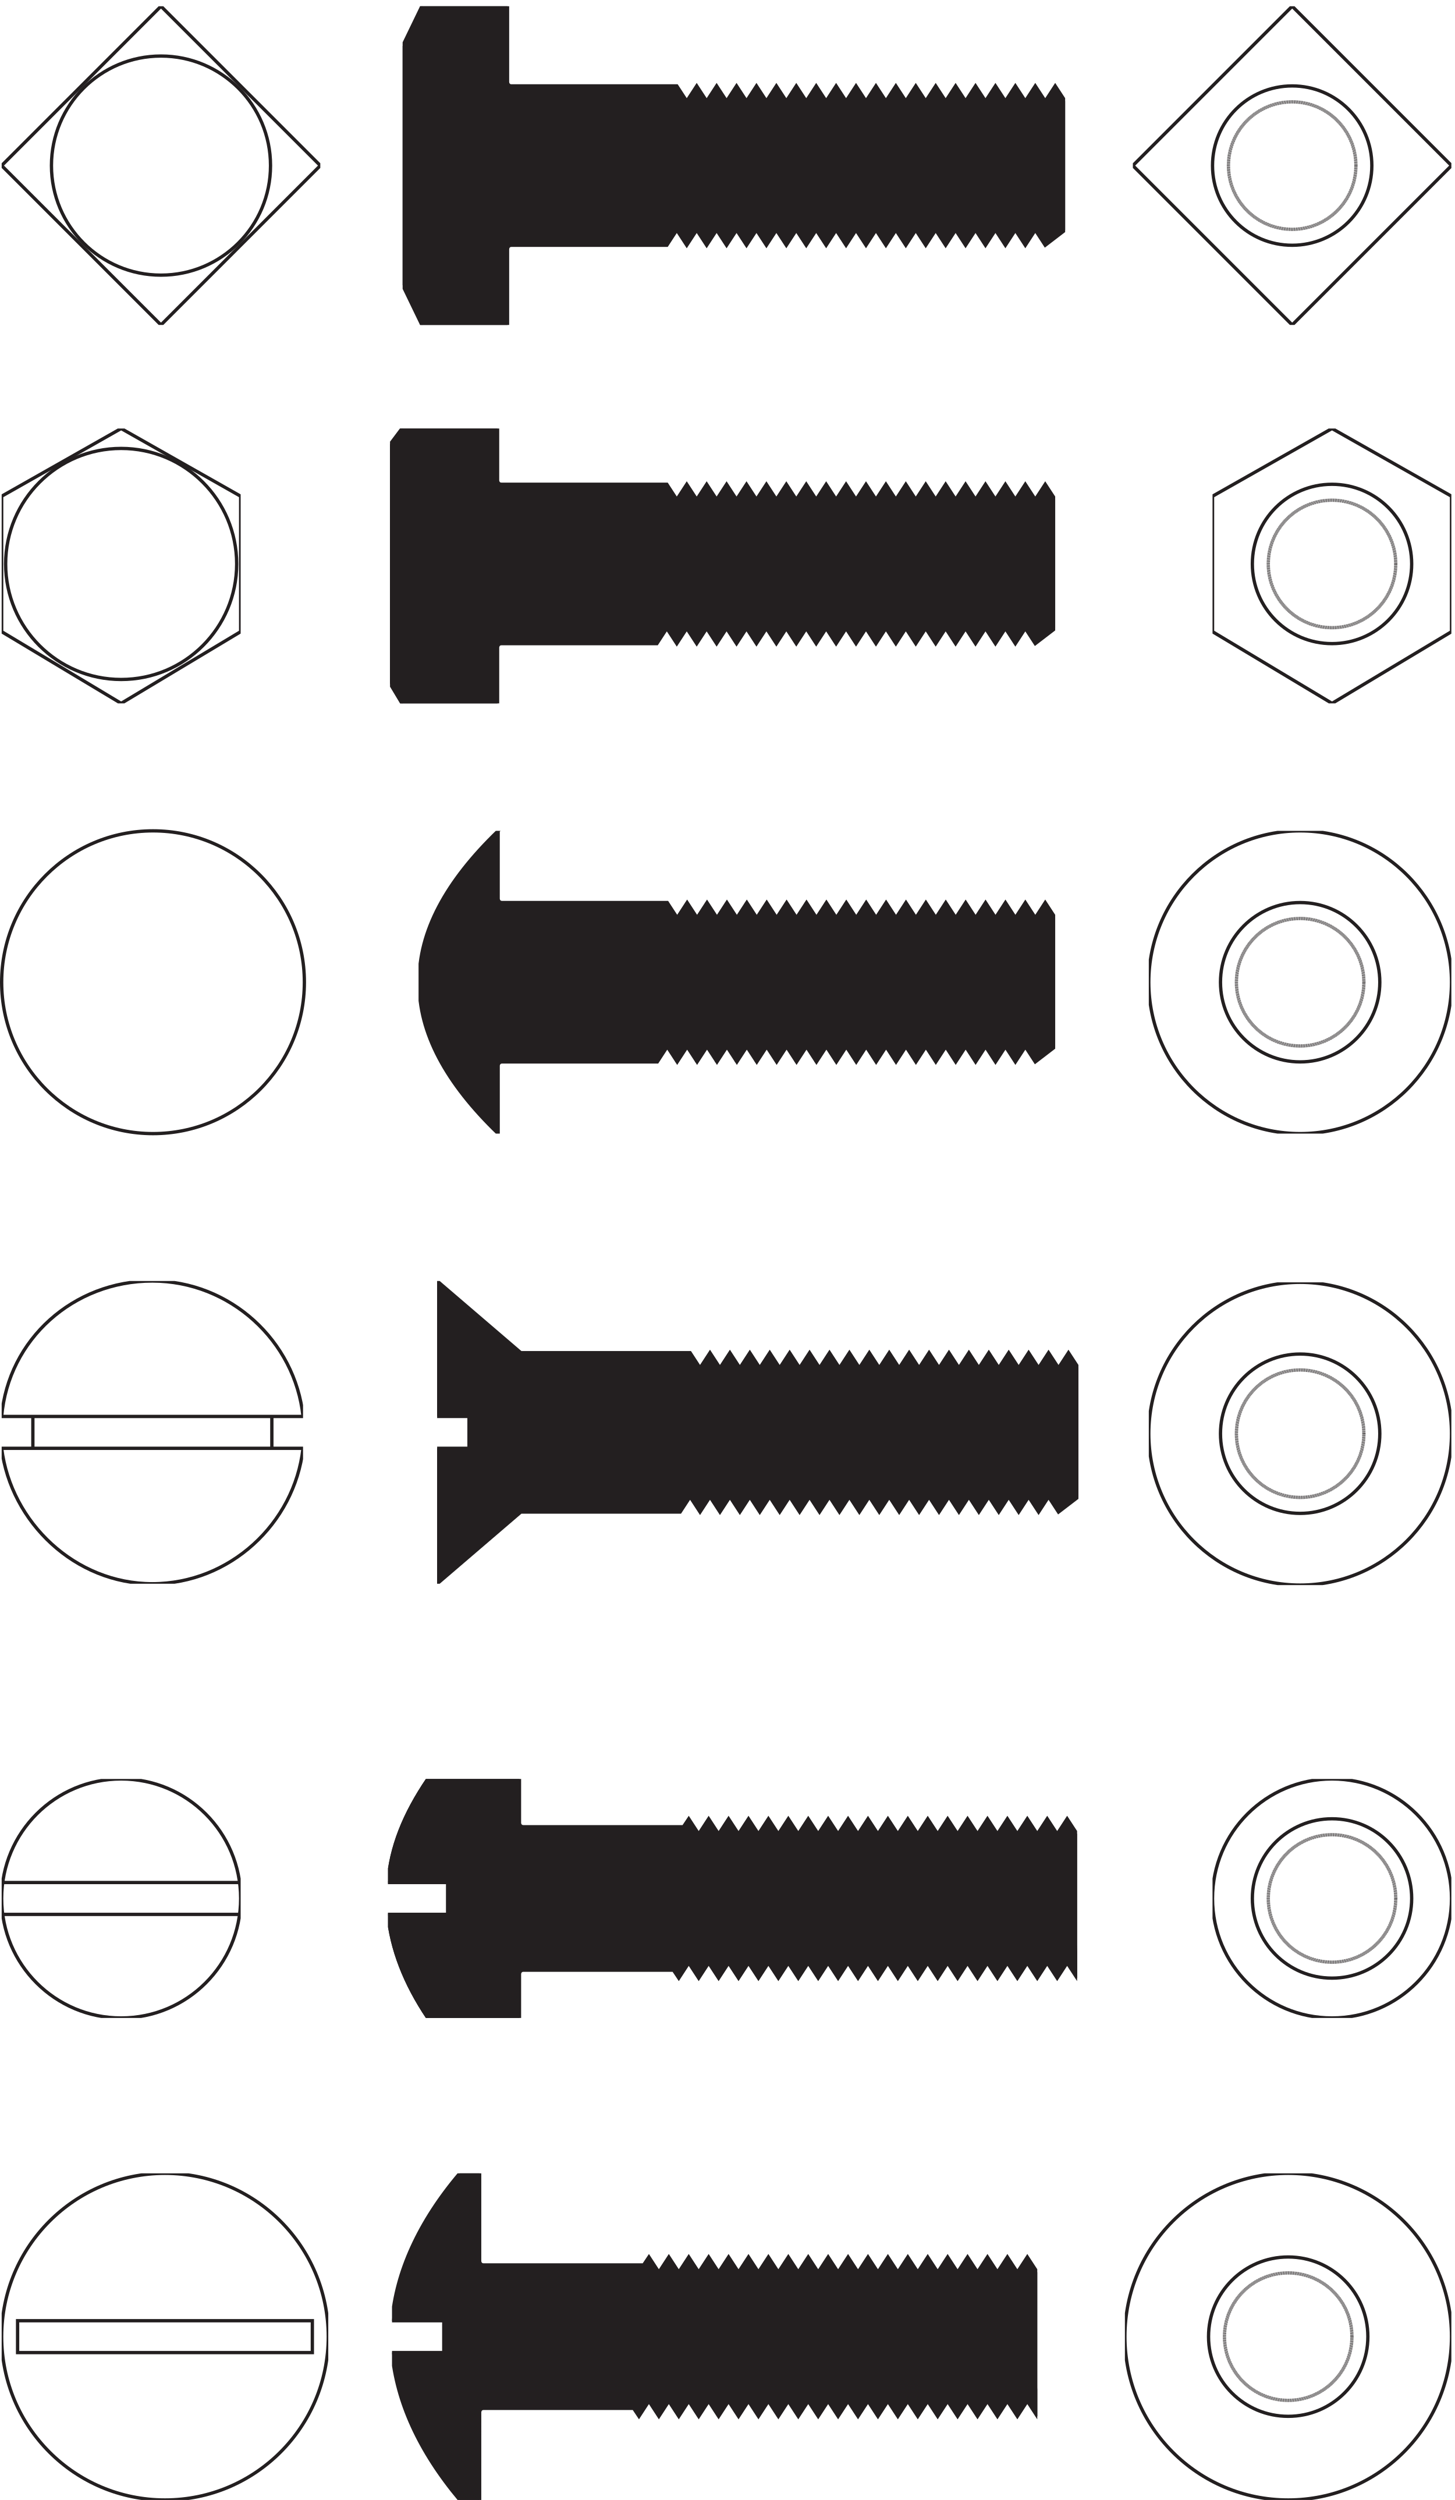 <svg xmlns="http://www.w3.org/2000/svg" xml:space="preserve" width="437.256" height="751.2"><defs><clipPath id="a" clipPathUnits="userSpaceOnUse"><path d="M3.332 4680h540v-621h-540Z" clip-rule="evenodd"/></clipPath><clipPath id="b" clipPathUnits="userSpaceOnUse"><path d="M880.832 4680H2383.83v-621H880.832Z" clip-rule="evenodd"/></clipPath><clipPath id="c" clipPathUnits="userSpaceOnUse"><path d="M0 0h3279v5634H0Z"/></clipPath><clipPath id="d" clipPathUnits="userSpaceOnUse"><path d="M0 5634h3279.33V0H0Z" clip-rule="evenodd"/></clipPath><clipPath id="e" clipPathUnits="userSpaceOnUse"><path d="M2595.33 3771h684v-684h-684z" clip-rule="evenodd"/></clipPath><clipPath id="f" clipPathUnits="userSpaceOnUse"><path d="M945.332 3771H2383.83v-684H945.332Z" clip-rule="evenodd"/></clipPath><clipPath id="g" clipPathUnits="userSpaceOnUse"><path d="M987.332 2754H2436.33v-684H987.332Z" clip-rule="evenodd"/></clipPath><clipPath id="h" clipPathUnits="userSpaceOnUse"><path d="M0 0h3279v5634H0Z"/></clipPath><clipPath id="i" clipPathUnits="userSpaceOnUse"><path d="M0 5634h3279.33V0H0Z" clip-rule="evenodd"/></clipPath><clipPath id="j" clipPathUnits="userSpaceOnUse"><path d="M2595.33 2751h684v-684h-684z" clip-rule="evenodd"/></clipPath><clipPath id="k" clipPathUnits="userSpaceOnUse"><path d="M0 0h3279v5634H0Z"/></clipPath><clipPath id="l" clipPathUnits="userSpaceOnUse"><path d="M0 5634h3279.33V0H0Z" clip-rule="evenodd"/></clipPath><clipPath id="m" clipPathUnits="userSpaceOnUse"><path d="M2739.33 4680h540v-621h-540z" clip-rule="evenodd"/></clipPath><clipPath id="n" clipPathUnits="userSpaceOnUse"><path d="M3.332 2754h681v-684h-681Z" clip-rule="evenodd"/></clipPath><clipPath id="o" clipPathUnits="userSpaceOnUse"><path d="M3.332 1629h540v-540h-540Z" clip-rule="evenodd"/></clipPath><clipPath id="p" clipPathUnits="userSpaceOnUse"><path d="M3.332 738h738V0h-738Z" clip-rule="evenodd"/></clipPath><clipPath id="q" clipPathUnits="userSpaceOnUse"><path d="M885.332 738H2343.33V0H885.332Z" clip-rule="evenodd"/></clipPath><clipPath id="r" clipPathUnits="userSpaceOnUse"><path d="M876.332 1629H2433.33v-540H876.332Z" clip-rule="evenodd"/></clipPath><clipPath id="s" clipPathUnits="userSpaceOnUse"><path d="M3.332 5634h720v-720h-720Z" clip-rule="evenodd"/></clipPath><clipPath id="t" clipPathUnits="userSpaceOnUse"><path d="M909.332 5634H2406.33v-720H909.332Z" clip-rule="evenodd"/></clipPath><clipPath id="u" clipPathUnits="userSpaceOnUse"><path d="M0 0h3279v5634H0Z"/></clipPath><clipPath id="v" clipPathUnits="userSpaceOnUse"><path d="M0 5634h3279.33V0H0Z" clip-rule="evenodd"/></clipPath><clipPath id="w" clipPathUnits="userSpaceOnUse"><path d="M2559.33 5634h720v-720h-720z" clip-rule="evenodd"/></clipPath><clipPath id="x" clipPathUnits="userSpaceOnUse"><path d="M0 0h3279v5634H0Z"/></clipPath><clipPath id="y" clipPathUnits="userSpaceOnUse"><path d="M0 5634h3279.33V0H0Z" clip-rule="evenodd"/></clipPath><clipPath id="z" clipPathUnits="userSpaceOnUse"><path d="M2739.33 1629h540v-540h-540z" clip-rule="evenodd"/></clipPath><clipPath id="A" clipPathUnits="userSpaceOnUse"><path d="M0 0h3279v5634H0Z"/></clipPath><clipPath id="B" clipPathUnits="userSpaceOnUse"><path d="M0 5634h3279.33V0H0Z" clip-rule="evenodd"/></clipPath><clipPath id="C" clipPathUnits="userSpaceOnUse"><path d="M2541.33 738h738V0h-738z" clip-rule="evenodd"/></clipPath></defs><g clip-path="url(#a)" transform="matrix(.133 0 0 -.133 .056 751.2)"><path d="m273.332 4680 270-153v-306l-270-162-270 162v306z" style="fill:none;stroke:#231f20;stroke-width:7.5;stroke-linecap:butt;stroke-linejoin:miter;stroke-miterlimit:10;stroke-dasharray:none;stroke-opacity:1"/><path d="M534.332 4374c0-144.15-116.848-261-261-261-144.144 0-261 116.85-261 261 0 144.14 116.856 261 261 261 144.152 0 261-116.86 261-261z" style="fill:none;stroke:#231f20;stroke-width:7.5;stroke-linecap:butt;stroke-linejoin:miter;stroke-miterlimit:10;stroke-dasharray:none;stroke-opacity:1"/></g><g clip-path="url(#b)" transform="matrix(.133 0 0 -.133 .056 751.2)"><path d="M1483.83 4194v180l22.5-145.5m0 325.5 22.5-360m0 325.5 22.5-291m0 325.5 22.5-360m0 325.5 22.5-291m0 325.5 22.5-360m0 325.5 22.5-291m0 325.5 22.5-360m0 325.5 22.5-291m0 325.5 22.5-360m0 325.5 22.5-291m0 325.5 22.5-360m0 325.5 22.5-291m0 325.5 22.5-360m0 325.5 22.5-291m0 325.5 22.5-360m0 325.5 22.5-291m0 325.5 22.5-360m0 325.5 22.5-291m0 325.5 22.5-360m0 325.5 22.5-291m0 325.5 22.5-360m0 325.5 22.5-291m0 325.5 22.5-360m0 325.5 22.5-291m0 325.5 22.5-360m0 325.5 22.5-291m0 325.5 22.5-360m0 325.5 22.5-291m0 325.5 22.5-360m0 325.5 22.5-291m0 325.5 22.5-360m0 325.5 22.5-291m0 325.5 22.5-360m0 325.5 22.5-291m0 325.5 22.5-360m0 325.5 22.5-291m0 325.5 22.5-360m0 325.5 22.5-145.5v180m-1480.498 90v-540m27 423c-18-102-18-204 0-306m0 306c-18 48-18 99 0 153m0-459c-18-48-18-102 0-162m0 162h215.998m-215.998 306h215.998" style="fill:none;stroke:#231f20;stroke-width:7.5;stroke-linecap:butt;stroke-linejoin:miter;stroke-miterlimit:10;stroke-dasharray:none;stroke-opacity:1"/><path d="m880.832 4644 27 36h215.998v-117s0-9 9-9h373.5l22.5-34.5 22.5 34.5 22.5-34.5 22.5 34.5 22.5-34.5 22.5 34.5 22.5-34.5 22.5 34.5 22.5-34.5 22.5 34.5 22.5-34.5 22.5 34.5 22.5-34.5 22.5 34.5 22.5-34.5 22.5 34.5 22.5-34.5 22.5 34.5 22.5-34.5 22.5 34.5 22.5-34.5 22.5 34.5 22.5-34.5 22.5 34.5 22.5-34.5 22.5 34.5 22.5-34.5 22.5 34.5 22.5-34.5 22.5 34.5 22.5-34.5 22.5 34.5 22.5-34.5 22.5 34.5 22.5-34.5 22.5 34.5 22.5-34.5 22.5 34.5 22.5-34.5v-291l-45-34.5-22.5 34.5-22.5-34.5-22.5 34.5-22.5-34.5-22.5 34.5-22.5-34.5-22.5 34.5-22.5-34.5-22.5 34.5-22.5-34.5-22.5 34.5-22.5-34.5-22.5 34.5-22.5-34.5-22.5 34.5-22.5-34.5-22.5 34.5-22.5-34.5-22.5 34.5-22.5-34.5-22.5 34.5-22.5-34.5-22.5 34.5-22.5-34.5-22.5 34.5-22.5-34.5-22.5 34.5-22.5-34.5-22.5 34.5-22.5-34.5-22.5 34.5-22.5-34.5-22.5 34.5-22.5-34.5-22.5 34.5-22.5-34.5-22.5 34.5-22.5-34.5h-351c-9 0-9-9-9-9v-126H907.832l-27 45v540" style="fill:#231f20;fill-opacity:1;fill-rule:evenodd;stroke:none"/><path d="m880.832 4644 27 36h215.998v-117s0-9 9-9h373.5l22.5-34.5 22.5 34.5 22.5-34.5 22.5 34.5 22.5-34.5 22.5 34.5 22.5-34.5 22.5 34.5 22.5-34.5 22.5 34.5 22.5-34.5 22.5 34.5 22.5-34.5 22.5 34.5 22.5-34.5 22.5 34.5 22.5-34.5 22.5 34.5 22.5-34.5 22.5 34.5 22.5-34.5 22.5 34.5 22.5-34.5 22.5 34.5 22.5-34.5 22.5 34.5 22.5-34.5 22.5 34.5 22.5-34.5 22.5 34.5 22.5-34.5 22.5 34.5 22.5-34.5 22.5 34.5 22.5-34.5 22.5 34.5 22.5-34.5 22.5 34.5 22.5-34.5v-291l-45-34.5-22.5 34.5-22.5-34.5-22.5 34.5-22.5-34.5-22.5 34.5-22.5-34.5-22.5 34.5-22.5-34.5-22.5 34.5-22.5-34.5-22.5 34.5-22.5-34.5-22.5 34.5-22.5-34.5-22.5 34.5-22.5-34.5-22.5 34.5-22.5-34.5-22.5 34.5-22.5-34.5-22.5 34.5-22.5-34.5-22.5 34.5-22.5-34.5-22.5 34.5-22.5-34.5-22.5 34.5-22.5-34.5-22.5 34.5-22.5-34.5-22.5 34.5-22.5-34.5-22.5 34.5-22.5-34.5-22.5 34.5-22.5-34.5-22.5 34.5-22.5-34.5h-351c-9 0-9-9-9-9v-126H907.832l-27 45v540m242.998-81v-378" style="fill:none;stroke:#231f20;stroke-width:7.5;stroke-linecap:butt;stroke-linejoin:miter;stroke-miterlimit:10;stroke-dasharray:none;stroke-opacity:1"/></g><g clip-path="url(#c)" transform="matrix(.133 0 0 -.133 .056 751.2)"><g clip-path="url(#d)"><g clip-path="url(#e)"><path d="M3279.33 3429c0-188.89-153.11-342-342-342-188.88 0-342 153.11-342 342 0 188.88 153.12 342 342 342 188.89 0 342-153.12 342-342z" style="fill:none;stroke:#231f20;stroke-width:7.5;stroke-linecap:butt;stroke-linejoin:miter;stroke-miterlimit:10;stroke-dasharray:none;stroke-opacity:1"/><path d="M3117.33 3429c0-99.41-80.58-180-180-180-99.41 0-180 80.59-180 180s80.59 180 180 180c99.42 0 180-80.59 180-180z" style="fill:none;stroke:#231f20;stroke-width:7.5;stroke-linecap:butt;stroke-linejoin:miter;stroke-miterlimit:10;stroke-dasharray:none;stroke-opacity:1"/><path d="M3081.33 3429c0-79.53-64.47-144-144-144s-144 64.47-144 144 64.47 144 144 144 144-64.47 144-144z" style="fill:none;stroke:#231f20;stroke-width:7.5;stroke-linecap:butt;stroke-linejoin:miter;stroke-miterlimit:10;stroke-dasharray:1,1;stroke-dashoffset:0;stroke-opacity:1"/></g></g></g><g clip-path="url(#f)" transform="matrix(.133 0 0 -.133 .056 751.2)"><path d="M1483.83 3249v180l22.5-145.5m0 325.5 22.5-360m0 325.5 22.5-291m0 325.5 22.5-360m0 325.5 22.5-291m0 325.5 22.5-360m0 325.5 22.5-291m0 325.5 22.5-360m0 325.5 22.5-291m0 325.5 22.5-360m0 325.5 22.5-291m0 325.5 22.5-360m0 325.5 22.5-291m0 325.5 22.5-360m0 325.5 22.5-291m0 325.5 22.5-360m0 325.5 22.5-291m0 325.5 22.5-360m0 325.5 22.5-291m0 325.5 22.5-360m0 325.5 22.5-291m0 325.5 22.5-360m0 325.5 22.5-291m0 325.5 22.5-360m0 325.5 22.5-291m0 325.5 22.5-360m0 325.5 22.5-291m0 325.5 22.5-360m0 325.5 22.5-291m0 325.5 22.5-360m0 325.5 22.5-291m0 325.5 22.5-360m0 325.5 22.5-291m0 325.5 22.5-360m0 325.5 22.5-291m0 325.5 22.5-360m0 325.5 22.5-291m0 325.5 22.5-360m0 325.5 22.5-145.5v180m-1237.5 9v-378" style="fill:none;stroke:#231f20;stroke-width:7.5;stroke-linecap:butt;stroke-linejoin:miter;stroke-miterlimit:10;stroke-dasharray:none;stroke-opacity:1"/><path d="M1125.12 3771v-153s0-9 8.99-9h373.12l22.48-34.5 22.47 34.5 22.48-34.5 22.48 34.5 22.48-34.5 22.47 34.5 22.48-34.5 22.48 34.5 22.47-34.5L1732 3609l22.48-34.5 22.48 34.5 22.47-34.5 22.48 34.5 22.48-34.5 22.47 34.5 22.48-34.5 22.48 34.5 22.47-34.5 22.48 34.5 22.47-34.5 22.48 34.5 22.48-34.5 22.48 34.5 22.47-34.5 22.48 34.5 22.48-34.5 22.47 34.5 22.48-34.5 22.48 34.5 22.47-34.5 22.48 34.5 22.48-34.5 22.48 34.5 22.47-34.5 22.48 34.5 22.48-34.5 22.47 34.5 22.48-34.5v-291l-44.95-34.5-22.48 34.5-22.48-34.5-22.47 34.5-22.48-34.5-22.48 34.5-22.48-34.5-22.47 34.5-22.48-34.5-22.48 34.5-22.47-34.5-22.48 34.5-22.48-34.5-22.47 34.5-22.48-34.5-22.48 34.5-22.48-34.5-22.47 34.5-22.48-34.5-22.47 34.5-22.48-34.5-22.48 34.5-22.47-34.5-22.48 34.5-22.48-34.5-22.47 34.5-22.48-34.5-22.48 34.5-22.48-34.5-22.47 34.5-22.48-34.5-22.48 34.5-22.47-34.5-22.48 34.5-22.48-34.5-22.48 34.5-22.47-34.5-22.48 34.5-22.48-34.5h-350.64c-8.99 0-8.99-9-8.99-9h.03v-153c-118.38 114-179.818 228-178.318 342-1.5 114 59.938 228 178.318 342h-.03" style="fill:#231f20;fill-opacity:1;fill-rule:evenodd;stroke:none"/><path d="M1125.12 3771v-153s0-9 8.99-9h373.12l22.48-34.5 22.47 34.5 22.48-34.5 22.48 34.5 22.48-34.5 22.47 34.5 22.48-34.5 22.48 34.5 22.47-34.5L1732 3609l22.48-34.5 22.48 34.5 22.47-34.5 22.48 34.5 22.48-34.5 22.47 34.5 22.48-34.5 22.48 34.5 22.47-34.5 22.48 34.5 22.47-34.5 22.48 34.5 22.48-34.5 22.48 34.5 22.47-34.5 22.48 34.5 22.48-34.5 22.47 34.5 22.48-34.5 22.48 34.5 22.47-34.5 22.48 34.5 22.48-34.5 22.48 34.5 22.47-34.5 22.48 34.5 22.48-34.5 22.47 34.5 22.48-34.5v-291l-44.95-34.5-22.48 34.5-22.48-34.5-22.47 34.5-22.48-34.5-22.48 34.5-22.48-34.5-22.47 34.5-22.48-34.5-22.48 34.5-22.47-34.5-22.48 34.5-22.48-34.5-22.47 34.5-22.48-34.5-22.48 34.5-22.48-34.5-22.47 34.5-22.48-34.5-22.47 34.5-22.48-34.5-22.48 34.5-22.47-34.5-22.48 34.5-22.48-34.5-22.47 34.5-22.48-34.5-22.48 34.5-22.48-34.5-22.47 34.5-22.48-34.5-22.48 34.5-22.47-34.5-22.48 34.5-22.48-34.5-22.48 34.5-22.47-34.5-22.48 34.5-22.48-34.5h-350.64c-8.99 0-8.99-9-8.99-9h.03v-153c-118.38 114-179.818 228-178.318 342-1.5 114 59.938 228 178.318 342h-.03" style="fill:none;stroke:#231f20;stroke-width:7.5;stroke-linecap:butt;stroke-linejoin:miter;stroke-miterlimit:10;stroke-dasharray:none;stroke-opacity:1"/></g><path d="M687.332 3429c0-188.89-153.109-342-342-342-188.879 0-342 153.11-342 342 0 188.88 153.121 342 342 342 188.891 0 342-153.12 342-342z" style="fill:none;stroke:#231f20;stroke-width:7.5;stroke-linecap:butt;stroke-linejoin:miter;stroke-miterlimit:10;stroke-dasharray:none;stroke-opacity:1" transform="matrix(.133 0 0 -.133 .056 751.2)"/><g clip-path="url(#g)" transform="matrix(.133 0 0 -.133 .056 751.2)"><path d="M1536.33 2232v180l22.5-145.5m0 325.5 22.5-360m0 325.5 22.5-291m0 325.5 22.5-360m0 325.5 22.5-291m0 325.5 22.5-360m0 325.5 22.5-291m0 325.5 22.5-360m0 325.5 22.5-291m0 325.5 22.5-360m0 325.5 22.5-291m0 325.5 22.5-360m0 325.5 22.5-291m0 325.5 22.5-360m0 325.5 22.5-291m0 325.5 22.5-360m0 325.5 22.5-291m0 325.5 22.5-360m0 325.5 22.5-291m0 325.5 22.5-360m0 325.5 22.5-291m0 325.5 22.5-360m0 325.5 22.5-291m0 325.5 22.5-360m0 325.5 22.5-291m0 325.5 22.5-360m0 325.5 22.5-291m0 325.5 22.5-360m0 325.5 22.5-291m0 325.5 22.5-360m0 325.5 22.5-291m0 325.5 22.5-360m0 325.5 22.5-291m0 325.5 22.5-360m0 325.5 22.5-291m0 325.5 22.5-360m0 325.5 22.5-291m0 325.5 22.5-360m0 325.5 22.5-145.5v180" style="fill:none;stroke:#231f20;stroke-width:7.5;stroke-linecap:butt;stroke-linejoin:miter;stroke-miterlimit:10;stroke-dasharray:none;stroke-opacity:1"/><path d="m987.332 2754 188.998-162h382.5l22.5-34.5 22.5 34.5 22.5-34.5 22.5 34.5 22.5-34.5 22.5 34.5 22.5-34.5 22.5 34.5 22.5-34.5 22.5 34.5 22.5-34.5 22.5 34.5 22.5-34.5 22.5 34.5 22.5-34.5 22.5 34.5 22.5-34.5 22.5 34.5 22.5-34.5 22.5 34.5 22.5-34.5 22.5 34.5 22.5-34.5 22.5 34.5 22.5-34.5 22.5 34.5 22.5-34.5 22.5 34.5 22.5-34.5 22.5 34.5 22.5-34.5 22.5 34.5 22.5-34.5 22.5 34.5 22.5-34.5 22.5 34.5 22.5-34.5 22.5 34.5 22.5-34.5v-291l-45-34.5-22.5 34.5-22.5-34.5-22.5 34.5-22.5-34.5-22.5 34.5-22.5-34.5-22.5 34.5-22.5-34.5-22.5 34.5-22.5-34.5-22.5 34.5-22.5-34.5-22.5 34.5-22.5-34.5-22.5 34.5-22.5-34.5-22.5 34.5-22.5-34.5-22.5 34.5-22.5-34.5-22.5 34.5-22.5-34.5-22.5 34.5-22.5-34.5-22.5 34.5-22.5-34.5-22.5 34.5-22.5-34.5-22.5 34.5-22.5-34.5-22.5 34.5-22.5-34.5-22.5 34.5-22.5-34.5-22.5 34.5-22.5-34.5-22.5 34.5-22.5-34.5h-360l-188.998-162v306h71.998v72h-71.998v306" style="fill:#231f20;fill-opacity:1;fill-rule:evenodd;stroke:none"/><path d="m987.332 2754 188.998-162h382.5l22.5-34.5 22.5 34.5 22.5-34.5 22.5 34.5 22.5-34.5 22.5 34.5 22.5-34.5 22.5 34.5 22.5-34.5 22.5 34.5 22.5-34.5 22.5 34.5 22.5-34.5 22.5 34.5 22.5-34.5 22.5 34.5 22.5-34.5 22.5 34.5 22.5-34.5 22.5 34.5 22.5-34.5 22.5 34.5 22.5-34.5 22.5 34.5 22.5-34.5 22.5 34.5 22.5-34.5 22.5 34.5 22.5-34.5 22.5 34.5 22.5-34.5 22.5 34.5 22.5-34.5 22.5 34.5 22.5-34.5 22.5 34.5 22.5-34.5 22.5 34.5 22.5-34.5v-291l-45-34.5-22.5 34.5-22.5-34.5-22.5 34.5-22.5-34.5-22.5 34.5-22.5-34.5-22.5 34.5-22.5-34.5-22.5 34.5-22.5-34.5-22.5 34.5-22.5-34.5-22.5 34.5-22.5-34.5-22.5 34.5-22.5-34.5-22.5 34.5-22.5-34.5-22.5 34.5-22.5-34.5-22.5 34.5-22.5-34.5-22.5 34.5-22.5-34.5-22.5 34.5-22.5-34.5-22.5 34.5-22.5-34.5-22.5 34.5-22.5-34.5-22.5 34.5-22.5-34.5-22.5 34.5-22.5-34.5-22.5 34.5-22.5-34.5-22.5 34.5-22.5-34.5h-360l-188.998-162v306h71.998v72h-71.998v306m188.998-162v-360" style="fill:none;stroke:#231f20;stroke-width:7.5;stroke-linecap:butt;stroke-linejoin:miter;stroke-miterlimit:10;stroke-dasharray:none;stroke-opacity:1"/></g><g clip-path="url(#h)" transform="matrix(.133 0 0 -.133 .056 751.2)"><g clip-path="url(#i)"><g clip-path="url(#j)"><path d="M3279.33 2409c0-188.89-153.11-342-342-342-188.88 0-342 153.11-342 342 0 188.88 153.12 342 342 342 188.89 0 342-153.12 342-342z" style="fill:none;stroke:#231f20;stroke-width:7.5;stroke-linecap:butt;stroke-linejoin:miter;stroke-miterlimit:10;stroke-dasharray:none;stroke-opacity:1"/><path d="M3117.33 2409c0-99.41-80.58-180-180-180-99.41 0-180 80.59-180 180s80.59 180 180 180c99.42 0 180-80.59 180-180z" style="fill:none;stroke:#231f20;stroke-width:7.5;stroke-linecap:butt;stroke-linejoin:miter;stroke-miterlimit:10;stroke-dasharray:none;stroke-opacity:1"/><path d="M3081.33 2409c0-79.53-64.47-144-144-144s-144 64.47-144 144 64.47 144 144 144 144-64.47 144-144z" style="fill:none;stroke:#231f20;stroke-width:7.5;stroke-linecap:butt;stroke-linejoin:miter;stroke-miterlimit:10;stroke-dasharray:1,1;stroke-dashoffset:0;stroke-opacity:1"/></g></g></g><g clip-path="url(#k)" transform="matrix(.133 0 0 -.133 .056 751.2)"><g clip-path="url(#l)"><g clip-path="url(#m)"><path d="m3009.33 4680 270-153v-306l-270-162-270 162v306z" style="fill:none;stroke:#231f20;stroke-width:7.5;stroke-linecap:butt;stroke-linejoin:miter;stroke-miterlimit:10;stroke-dasharray:none;stroke-opacity:1"/><path d="M3189.33 4374c0-99.41-80.58-180-180-180-99.41 0-180 80.59-180 180s80.59 180 180 180c99.42 0 180-80.59 180-180z" style="fill:none;stroke:#231f20;stroke-width:7.5;stroke-linecap:butt;stroke-linejoin:miter;stroke-miterlimit:10;stroke-dasharray:none;stroke-opacity:1"/><path d="M3153.33 4374c0-79.53-64.47-144-144-144s-144 64.47-144 144 64.47 144 144 144 144-64.47 144-144z" style="fill:none;stroke:#231f20;stroke-width:7.5;stroke-linecap:butt;stroke-linejoin:miter;stroke-miterlimit:10;stroke-dasharray:1,1;stroke-dashoffset:0;stroke-opacity:1"/></g></g></g><g clip-path="url(#n)" transform="matrix(.133 0 0 -.133 .056 751.2)"><path d="M73.832 2448v-72m540 72v-72m70.5 0h-681m681 72h-681m681 0c-18 171-165 306-340.5 306-178.5 0-325.5-132-340.5-306m0-72c21-168 166.5-306 340.5-306s321 135 340.5 306" style="fill:none;stroke:#231f20;stroke-width:7.5;stroke-linecap:butt;stroke-linejoin:miter;stroke-miterlimit:10;stroke-dasharray:none;stroke-opacity:1"/></g><g clip-path="url(#o)" transform="matrix(.133 0 0 -.133 .056 751.2)"><path d="M543.332 1359c0-149.12-120.875-270-270-270-149.117 0-270 120.88-270 270s120.883 270 270 270c149.125 0 270-120.88 270-270zm-3-36h-534m534 72h-534" style="fill:none;stroke:#231f20;stroke-width:7.5;stroke-linecap:butt;stroke-linejoin:miter;stroke-miterlimit:10;stroke-dasharray:none;stroke-opacity:1"/></g><g clip-path="url(#p)" transform="matrix(.133 0 0 -.133 .056 751.2)"><path d="M741.332 369c0-203.801-165.199-369-369-369-203.793 0-369 165.199-369 369 0 203.793 165.207 369 369 369 203.801 0 369-165.207 369-369z" style="fill:none;stroke:#231f20;stroke-width:7.5;stroke-linecap:butt;stroke-linejoin:miter;stroke-miterlimit:10;stroke-dasharray:none;stroke-opacity:1"/><path d="M39.332 333v72h666v-72z" style="fill:none;stroke:#231f20;stroke-width:7.5;stroke-linecap:butt;stroke-linejoin:miter;stroke-miterlimit:10;stroke-dasharray:none;stroke-opacity:1"/></g><g clip-path="url(#q)" transform="matrix(.133 0 0 -.133 .056 751.2)"><path d="M1443.33 189v180l22.5-145.5m0 325.5 22.5-360m0 325.5 22.5-291m0 325.5 22.5-360m0 325.5 22.5-291m0 325.5 22.5-360m0 325.5 22.5-291m0 325.5 22.5-360m0 325.5 22.5-291m0 325.5 22.5-360m0 325.5 22.5-291m0 325.5 22.5-360m0 325.5 22.5-291m0 325.5 22.5-360m0 325.5 22.5-291m0 325.5 22.5-360m0 325.5 22.5-291m0 325.5 22.5-360m0 325.5 22.5-291m0 325.5 22.5-360m0 325.5 22.5-291m0 325.5 22.5-360m0 325.5 22.5-291m0 325.5 22.5-360m0 325.5 22.5-291m0 325.5 22.5-360m0 325.5 22.5-291m0 325.5 22.5-360m0 325.5 22.5-291m0 325.5 22.5-360m0 325.5 22.5-291m0 325.5 22.5-360m0 325.5 22.5-291m0 325.5 22.5-360m0 325.5 22.5-291m0 325.5 22.5-360m0 325.5 22.5-291m0 325.5 22.5-360m0 325.5 22.5-291m0 325.5 22.5-360" style="fill:none;stroke:#231f20;stroke-width:7.5;stroke-linecap:butt;stroke-linejoin:miter;stroke-miterlimit:10;stroke-dasharray:none;stroke-opacity:1"/><path d="M1083.33 738V540s0-9 9-9h361.5l12 18 22.5-34.5 22.5 34.5 22.5-34.5 22.5 34.5 22.5-34.5 22.5 34.5 22.5-34.5 22.5 34.5 22.5-34.5 22.5 34.5 22.5-34.5 22.5 34.5 22.5-34.5 22.5 34.5 22.5-34.5 22.5 34.5 22.5-34.5 22.5 34.5 22.5-34.5 22.5 34.5 22.5-34.5 22.5 34.5 22.5-34.5 22.5 34.5 22.5-34.5 22.5 34.5 22.5-34.5 22.5 34.5 22.5-34.5 22.5 34.5 22.5-34.5 22.5 34.5 22.5-34.5 22.5 34.5 22.5-34.5 22.5 34.5 22.5-34.5 22.5 34.5 22.5-34.5V189l-22.5 34.5-22.5-34.5-22.5 34.5-22.5-34.5-22.5 34.5-22.5-34.5-22.5 34.5-22.5-34.5-22.5 34.5-22.5-34.5-22.5 34.5-22.5-34.5-22.5 34.5-22.5-34.5-22.5 34.5-22.5-34.5-22.5 34.5-22.5-34.5-22.5 34.5-22.5-34.5-22.5 34.5-22.5-34.5-22.5 34.5-22.5-34.5-22.5 34.5-22.5-34.5-22.5 34.5-22.5-34.5-22.5 34.5-22.5-34.5-22.5 34.5-22.5-34.5-22.5 34.5-22.5-34.5-22.5 34.5-22.5-34.5-22.5 34.5-22.5-34.5-22.5 34.5-22.5-34.5-12 18h-339c-9 0-9-9-9-9V0h-45c-92.998 111-142.498 222-152.998 333h116.998v72H885.332c9 109.5 60 223.5 152.998 333h45" style="fill:#231f20;fill-opacity:1;fill-rule:evenodd;stroke:none"/><path d="M1083.33 738V540s0-9 9-9h361.5l12 18 22.5-34.5 22.5 34.5 22.5-34.5 22.5 34.5 22.5-34.5 22.5 34.5 22.5-34.5 22.5 34.5 22.5-34.5 22.5 34.5 22.5-34.5 22.5 34.5 22.5-34.5 22.5 34.5 22.5-34.5 22.5 34.5 22.5-34.5 22.5 34.5 22.5-34.5 22.5 34.5 22.5-34.5 22.5 34.5 22.5-34.5 22.5 34.5 22.5-34.5 22.5 34.5 22.5-34.5 22.5 34.5 22.5-34.5 22.5 34.5 22.5-34.5 22.5 34.5 22.5-34.5 22.5 34.5 22.5-34.5 22.5 34.5 22.5-34.5 22.5 34.5 22.5-34.5V189l-22.5 34.5-22.5-34.5-22.5 34.5-22.5-34.5-22.5 34.5-22.5-34.5-22.5 34.5-22.5-34.5-22.5 34.5-22.5-34.5-22.5 34.5-22.5-34.5-22.5 34.5-22.5-34.5-22.5 34.5-22.5-34.5-22.5 34.5-22.5-34.5-22.5 34.5-22.5-34.5-22.5 34.5-22.5-34.5-22.5 34.5-22.5-34.5-22.5 34.5-22.5-34.5-22.5 34.5-22.5-34.5-22.5 34.5-22.5-34.5-22.5 34.5-22.5-34.5-22.5 34.5-22.5-34.5-22.5 34.5-22.5-34.5-22.5 34.5-22.5-34.5-22.5 34.5-22.5-34.5-12 18h-339c-9 0-9-9-9-9V0h-45c-92.998 111-142.498 222-152.998 333h116.998v72H885.332c9 109.5 60 223.5 152.998 333h45m-45 0V0m45 540V198" style="fill:none;stroke:#231f20;stroke-width:7.5;stroke-linecap:butt;stroke-linejoin:miter;stroke-miterlimit:10;stroke-dasharray:none;stroke-opacity:1"/></g><g clip-path="url(#r)" transform="matrix(.133 0 0 -.133 .056 751.2)"><path d="M876.332 1323c7.5-78 37.5-156 90-234m0 540c-54-79.5-84-154.5-90-234m0 0h134.998v-72H876.332m656.998-144v180l22.5-145.5m0 325.5 22.5-360m0 325.5 22.5-291m0 325.5 22.5-360m0 325.5 22.5-291m0 325.5 22.5-360m0 325.5 22.5-291m0 325.5 22.5-360m0 325.5 22.5-291m0 325.5 22.5-360m0 325.5 22.5-291m0 325.5 22.5-360m0 325.5 22.5-291m0 325.5 22.5-360m0 325.5 22.5-291m0 325.5 22.5-360m0 325.5 22.5-291m0 325.5 22.5-360m0 325.5 22.5-291m0 325.5 22.5-360m0 325.5 22.5-291m0 325.5 22.5-360m0 325.5 22.5-291m0 325.5 22.5-360m0 325.5 22.5-291m0 325.5 22.5-360m0 325.5 22.5-291m0 325.5 22.5-360m0 325.5 22.5-291m0 325.5 22.5-360m0 325.5 22.5-291m0 325.5 22.5-360m0 325.5 22.5-291m0 325.5 22.5-360m0 325.5 22.5-291m0 325.5 22.5-360m0 325.5 22.5-291m0 325.5 22.5-360m0 325.5 22.5-291m0 325.5 22.5-360" style="fill:none;stroke:#231f20;stroke-width:7.5;stroke-linecap:butt;stroke-linejoin:miter;stroke-miterlimit:10;stroke-dasharray:none;stroke-opacity:1"/><path d="M1173.33 1629v-99s0-9 9-9h361.5l12 18 22.5-34.5 22.5 34.5 22.5-34.5 22.5 34.5 22.5-34.5 22.5 34.5 22.5-34.5 22.5 34.5 22.5-34.5 22.5 34.5 22.5-34.5 22.5 34.5 22.5-34.5 22.5 34.5 22.5-34.5 22.5 34.5 22.5-34.5 22.5 34.5 22.5-34.5 22.5 34.5 22.5-34.5 22.5 34.5 22.5-34.5 22.5 34.5 22.5-34.5 22.5 34.5 22.5-34.5 22.5 34.5 22.5-34.5 22.5 34.5 22.5-34.5 22.5 34.5 22.5-34.5 22.5 34.5 22.5-34.5 22.5 34.5 22.5-34.5 22.5 34.5 22.5-34.5V1179l-22.5 34.5-22.5-34.5-22.5 34.5-22.5-34.5-22.5 34.5-22.5-34.5-22.5 34.5-22.5-34.5-22.5 34.5-22.5-34.5-22.5 34.5-22.5-34.5-22.5 34.5-22.5-34.5-22.5 34.5-22.5-34.5-22.5 34.5-22.5-34.5-22.5 34.5-22.5-34.5-22.5 34.5-22.5-34.5-22.5 34.5-22.5-34.5-22.5 34.5-22.5-34.5-22.5 34.5-22.5-34.5-22.5 34.5-22.5-34.5-22.5 34.5-22.5-34.5-22.5 34.5-22.5-34.5-22.5 34.5-22.5-34.5-22.5 34.5-22.5-34.5-22.5 34.5-22.5-34.5-12 18h-339c-9 0-9-9-9-9v-99H966.332c-52.5 78-82.5 156-90 234h134.998v72H876.332c6 79.5 36 154.5 90 234h206.998" style="fill:#231f20;fill-opacity:1;fill-rule:evenodd;stroke:none"/><path d="M1173.33 1629v-99s0-9 9-9h361.5l12 18 22.5-34.5 22.5 34.5 22.5-34.5 22.5 34.5 22.5-34.5 22.5 34.5 22.5-34.5 22.5 34.5 22.5-34.5 22.5 34.5 22.5-34.5 22.5 34.5 22.5-34.5 22.5 34.5 22.5-34.5 22.5 34.5 22.5-34.5 22.5 34.5 22.5-34.5 22.5 34.5 22.5-34.5 22.5 34.5 22.5-34.5 22.5 34.5 22.5-34.5 22.5 34.5 22.5-34.5 22.5 34.5 22.5-34.5 22.5 34.5 22.5-34.5 22.5 34.5 22.5-34.5 22.5 34.5 22.5-34.5 22.5 34.5 22.5-34.5 22.5 34.5 22.5-34.5V1179l-22.5 34.5-22.5-34.5-22.5 34.5-22.5-34.5-22.5 34.5-22.5-34.5-22.5 34.5-22.5-34.5-22.5 34.5-22.5-34.5-22.5 34.5-22.5-34.5-22.5 34.5-22.5-34.5-22.5 34.5-22.5-34.5-22.5 34.5-22.5-34.5-22.5 34.5-22.5-34.5-22.5 34.5-22.5-34.5-22.5 34.5-22.5-34.5-22.5 34.5-22.5-34.5-22.5 34.5-22.5-34.5-22.5 34.5-22.5-34.5-22.5 34.5-22.5-34.5-22.5 34.5-22.5-34.5-22.5 34.5-22.5-34.5-22.5 34.5-22.5-34.5-22.5 34.5-22.5-34.5-12 18h-339c-9 0-9-9-9-9v-99H966.332c-52.5 78-82.5 156-90 234h134.998v72H876.332c6 79.5 36 154.5 90 234h206.998m0-99v-342m-206.998 441v-234m0-306v234m44.998 72v-72" style="fill:none;stroke:#231f20;stroke-width:7.5;stroke-linecap:butt;stroke-linejoin:miter;stroke-miterlimit:10;stroke-dasharray:none;stroke-opacity:1"/></g><g clip-path="url(#s)" transform="matrix(.133 0 0 -.133 .056 751.2)"><path d="m363.332 5634 360-360-360-360-360 360z" style="fill:none;stroke:#231f20;stroke-width:7.5;stroke-linecap:butt;stroke-linejoin:miter;stroke-miterlimit:10;stroke-dasharray:none;stroke-opacity:1"/><path d="M610.832 5274c0-136.7-110.805-247.5-247.5-247.5-136.687 0-247.5 110.8-247.5 247.5 0 136.69 110.813 247.5 247.5 247.5 136.695 0 247.5-110.81 247.5-247.5z" style="fill:none;stroke:#231f20;stroke-width:7.5;stroke-linecap:butt;stroke-linejoin:miter;stroke-miterlimit:10;stroke-dasharray:none;stroke-opacity:1"/></g><g clip-path="url(#t)" transform="matrix(.133 0 0 -.133 .056 751.2)"><path d="M952.832 5634c-29-120-28.5-240 1.5-360m0 0c-30-120-30.5-240-1.5-360m1.5 360h191.998m360-180v180l22.5-145.5m0 325.5 22.5-360m0 325.5 22.5-291m0 325.5 22.5-360m0 325.5 22.5-291m0 325.5 22.5-360m0 325.5 22.5-291m0 325.5 22.5-360m0 325.5 22.5-291m0 325.5 22.5-360m0 325.5 22.5-291m0 325.5 22.5-360m0 325.5 22.5-291m0 325.5 22.5-360m0 325.5 22.5-291m0 325.5 22.5-360m0 325.5 22.5-291m0 325.5 22.5-360m0 325.5 22.5-291m0 325.5 22.5-360m0 325.5 22.5-291m0 325.5 22.5-360m0 325.5 22.5-291m0 325.5 22.5-360m0 325.5 22.5-291m0 325.5 22.5-360m0 325.5 22.5-291m0 325.5 22.5-360m0 325.5 22.5-291m0 325.5 22.5-360m0 325.5 22.5-291m0 325.5 22.5-360m0 325.5 22.5-291m0 325.5 22.5-360m0 325.5 22.5-291m0 325.5 22.5-360m0 325.5 22.5-291m0 325.5 22.5-360m0 325.5 22.5-145.5v180" style="fill:none;stroke:#231f20;stroke-width:7.5;stroke-linecap:butt;stroke-linejoin:miter;stroke-miterlimit:10;stroke-dasharray:none;stroke-opacity:1"/><path d="m909.332 5544 43.5 90h193.498v-171s0-9 9-9h373.5l22.5-34.5 22.5 34.5 22.5-34.5 22.5 34.5 22.5-34.5 22.5 34.5 22.5-34.5 22.5 34.5 22.5-34.5 22.5 34.5 22.5-34.5 22.5 34.5 22.5-34.5 22.5 34.5 22.5-34.5 22.5 34.5 22.5-34.5 22.5 34.5 22.5-34.5 22.5 34.5 22.5-34.5 22.5 34.5 22.5-34.5 22.5 34.5 22.5-34.5 22.5 34.5 22.5-34.5 22.5 34.5 22.5-34.5 22.5 34.5 22.5-34.5 22.5 34.5 22.5-34.5 22.5 34.5 22.5-34.5 22.5 34.5 22.5-34.5 22.5 34.5 22.5-34.5v-291l-45-34.5-22.5 34.5-22.5-34.5-22.5 34.5-22.5-34.5-22.5 34.5-22.5-34.5-22.5 34.5-22.5-34.5-22.5 34.5-22.5-34.5-22.5 34.5-22.5-34.5-22.5 34.5-22.5-34.5-22.5 34.5-22.5-34.5-22.5 34.5-22.5-34.5-22.5 34.5-22.5-34.5-22.5 34.5-22.5-34.5-22.5 34.5-22.5-34.5-22.5 34.5-22.5-34.5-22.5 34.5-22.5-34.5-22.5 34.5-22.5-34.5-22.5 34.5-22.5-34.5-22.5 34.5-22.5-34.5-22.5 34.5-22.5-34.5-22.5 34.5-22.5-34.5h-351c-9 0-9-9-9-9v-171H952.832l-43.5 90v540" style="fill:#231f20;fill-opacity:1;fill-rule:evenodd;stroke:none"/><path d="m909.332 5544 43.5 90h193.498v-171s0-9 9-9h373.5l22.5-34.5 22.5 34.5 22.5-34.5 22.5 34.5 22.5-34.5 22.5 34.5 22.5-34.5 22.5 34.5 22.5-34.5 22.5 34.5 22.5-34.5 22.5 34.5 22.5-34.5 22.5 34.5 22.5-34.5 22.5 34.5 22.5-34.5 22.5 34.5 22.5-34.5 22.5 34.5 22.5-34.5 22.5 34.5 22.5-34.5 22.5 34.5 22.5-34.5 22.5 34.5 22.5-34.5 22.5 34.5 22.5-34.5 22.5 34.5 22.5-34.5 22.5 34.5 22.5-34.5 22.5 34.5 22.5-34.5 22.5 34.5 22.5-34.5 22.5 34.5 22.5-34.5v-291l-45-34.5-22.5 34.5-22.5-34.5-22.5 34.5-22.5-34.5-22.5 34.5-22.5-34.5-22.5 34.5-22.5-34.5-22.5 34.5-22.5-34.5-22.5 34.5-22.5-34.5-22.5 34.5-22.5-34.5-22.5 34.5-22.5-34.5-22.5 34.5-22.5-34.5-22.5 34.5-22.5-34.5-22.5 34.5-22.5-34.5-22.5 34.5-22.5-34.5-22.5 34.5-22.5-34.5-22.5 34.5-22.5-34.5-22.5 34.5-22.5-34.5-22.5 34.5-22.5-34.5-22.5 34.5-22.5-34.5-22.5 34.5-22.5-34.5-22.5 34.5-22.5-34.5h-351c-9 0-9-9-9-9v-171H952.832l-43.5 90v540m236.998-81v-378" style="fill:none;stroke:#231f20;stroke-width:7.5;stroke-linecap:butt;stroke-linejoin:miter;stroke-miterlimit:10;stroke-dasharray:none;stroke-opacity:1"/></g><g clip-path="url(#u)" transform="matrix(.133 0 0 -.133 .056 751.2)"><g clip-path="url(#v)"><g clip-path="url(#w)"><path d="M3099.33 5274c0-99.41-80.58-180-180-180-99.41 0-180 80.59-180 180s80.59 180 180 180c99.42 0 180-80.59 180-180z" style="fill:none;stroke:#231f20;stroke-width:7.5;stroke-linecap:butt;stroke-linejoin:miter;stroke-miterlimit:10;stroke-dasharray:none;stroke-opacity:1"/><path d="M3063.33 5274c0-79.53-64.47-144-144-144s-144 64.47-144 144 64.47 144 144 144 144-64.47 144-144z" style="fill:none;stroke:#231f20;stroke-width:7.5;stroke-linecap:butt;stroke-linejoin:miter;stroke-miterlimit:10;stroke-dasharray:1,1;stroke-dashoffset:0;stroke-opacity:1"/><path d="m2919.33 5634 360-360-360-360-360 360z" style="fill:none;stroke:#231f20;stroke-width:7.5;stroke-linecap:butt;stroke-linejoin:miter;stroke-miterlimit:10;stroke-dasharray:none;stroke-opacity:1"/></g></g></g><g clip-path="url(#x)" transform="matrix(.133 0 0 -.133 .056 751.2)"><g clip-path="url(#y)"><g clip-path="url(#z)"><path d="M3279.33 1359c0-149.12-120.88-270-270-270s-270 120.88-270 270 120.88 270 270 270 270-120.88 270-270z" style="fill:none;stroke:#231f20;stroke-width:7.5;stroke-linecap:butt;stroke-linejoin:miter;stroke-miterlimit:10;stroke-dasharray:none;stroke-opacity:1"/><path d="M3189.33 1359c0-99.41-80.58-180-180-180-99.41 0-180 80.59-180 180s80.59 180 180 180c99.42 0 180-80.59 180-180z" style="fill:none;stroke:#231f20;stroke-width:7.5;stroke-linecap:butt;stroke-linejoin:miter;stroke-miterlimit:10;stroke-dasharray:none;stroke-opacity:1"/><path d="M3153.33 1359c0-79.53-64.47-144-144-144s-144 64.47-144 144 64.47 144 144 144 144-64.47 144-144z" style="fill:none;stroke:#231f20;stroke-width:7.5;stroke-linecap:butt;stroke-linejoin:miter;stroke-miterlimit:10;stroke-dasharray:1,1;stroke-dashoffset:0;stroke-opacity:1"/></g></g></g><g clip-path="url(#A)" transform="matrix(.133 0 0 -.133 .056 751.2)"><g clip-path="url(#B)"><g clip-path="url(#C)"><path d="M3279.33 369c0-203.801-165.2-369-369-369-203.79 0-369 165.199-369 369 0 203.793 165.21 369 369 369 203.8 0 369-165.207 369-369z" style="fill:none;stroke:#231f20;stroke-width:7.5;stroke-linecap:butt;stroke-linejoin:miter;stroke-miterlimit:10;stroke-dasharray:none;stroke-opacity:1"/><path d="M3090.33 369c0-99.414-80.58-180-180-180-99.41 0-180 80.586-180 180 0 99.41 80.59 180 180 180 99.42 0 180-80.59 180-180z" style="fill:none;stroke:#231f20;stroke-width:7.5;stroke-linecap:butt;stroke-linejoin:miter;stroke-miterlimit:10;stroke-dasharray:none;stroke-opacity:1"/><path d="M3054.33 369c0-79.531-64.47-144-144-144s-144 64.469-144 144c0 79.527 64.47 144 144 144s144-64.473 144-144z" style="fill:none;stroke:#231f20;stroke-width:7.5;stroke-linecap:butt;stroke-linejoin:miter;stroke-miterlimit:10;stroke-dasharray:1,1;stroke-dashoffset:0;stroke-opacity:1"/></g></g></g></svg>

